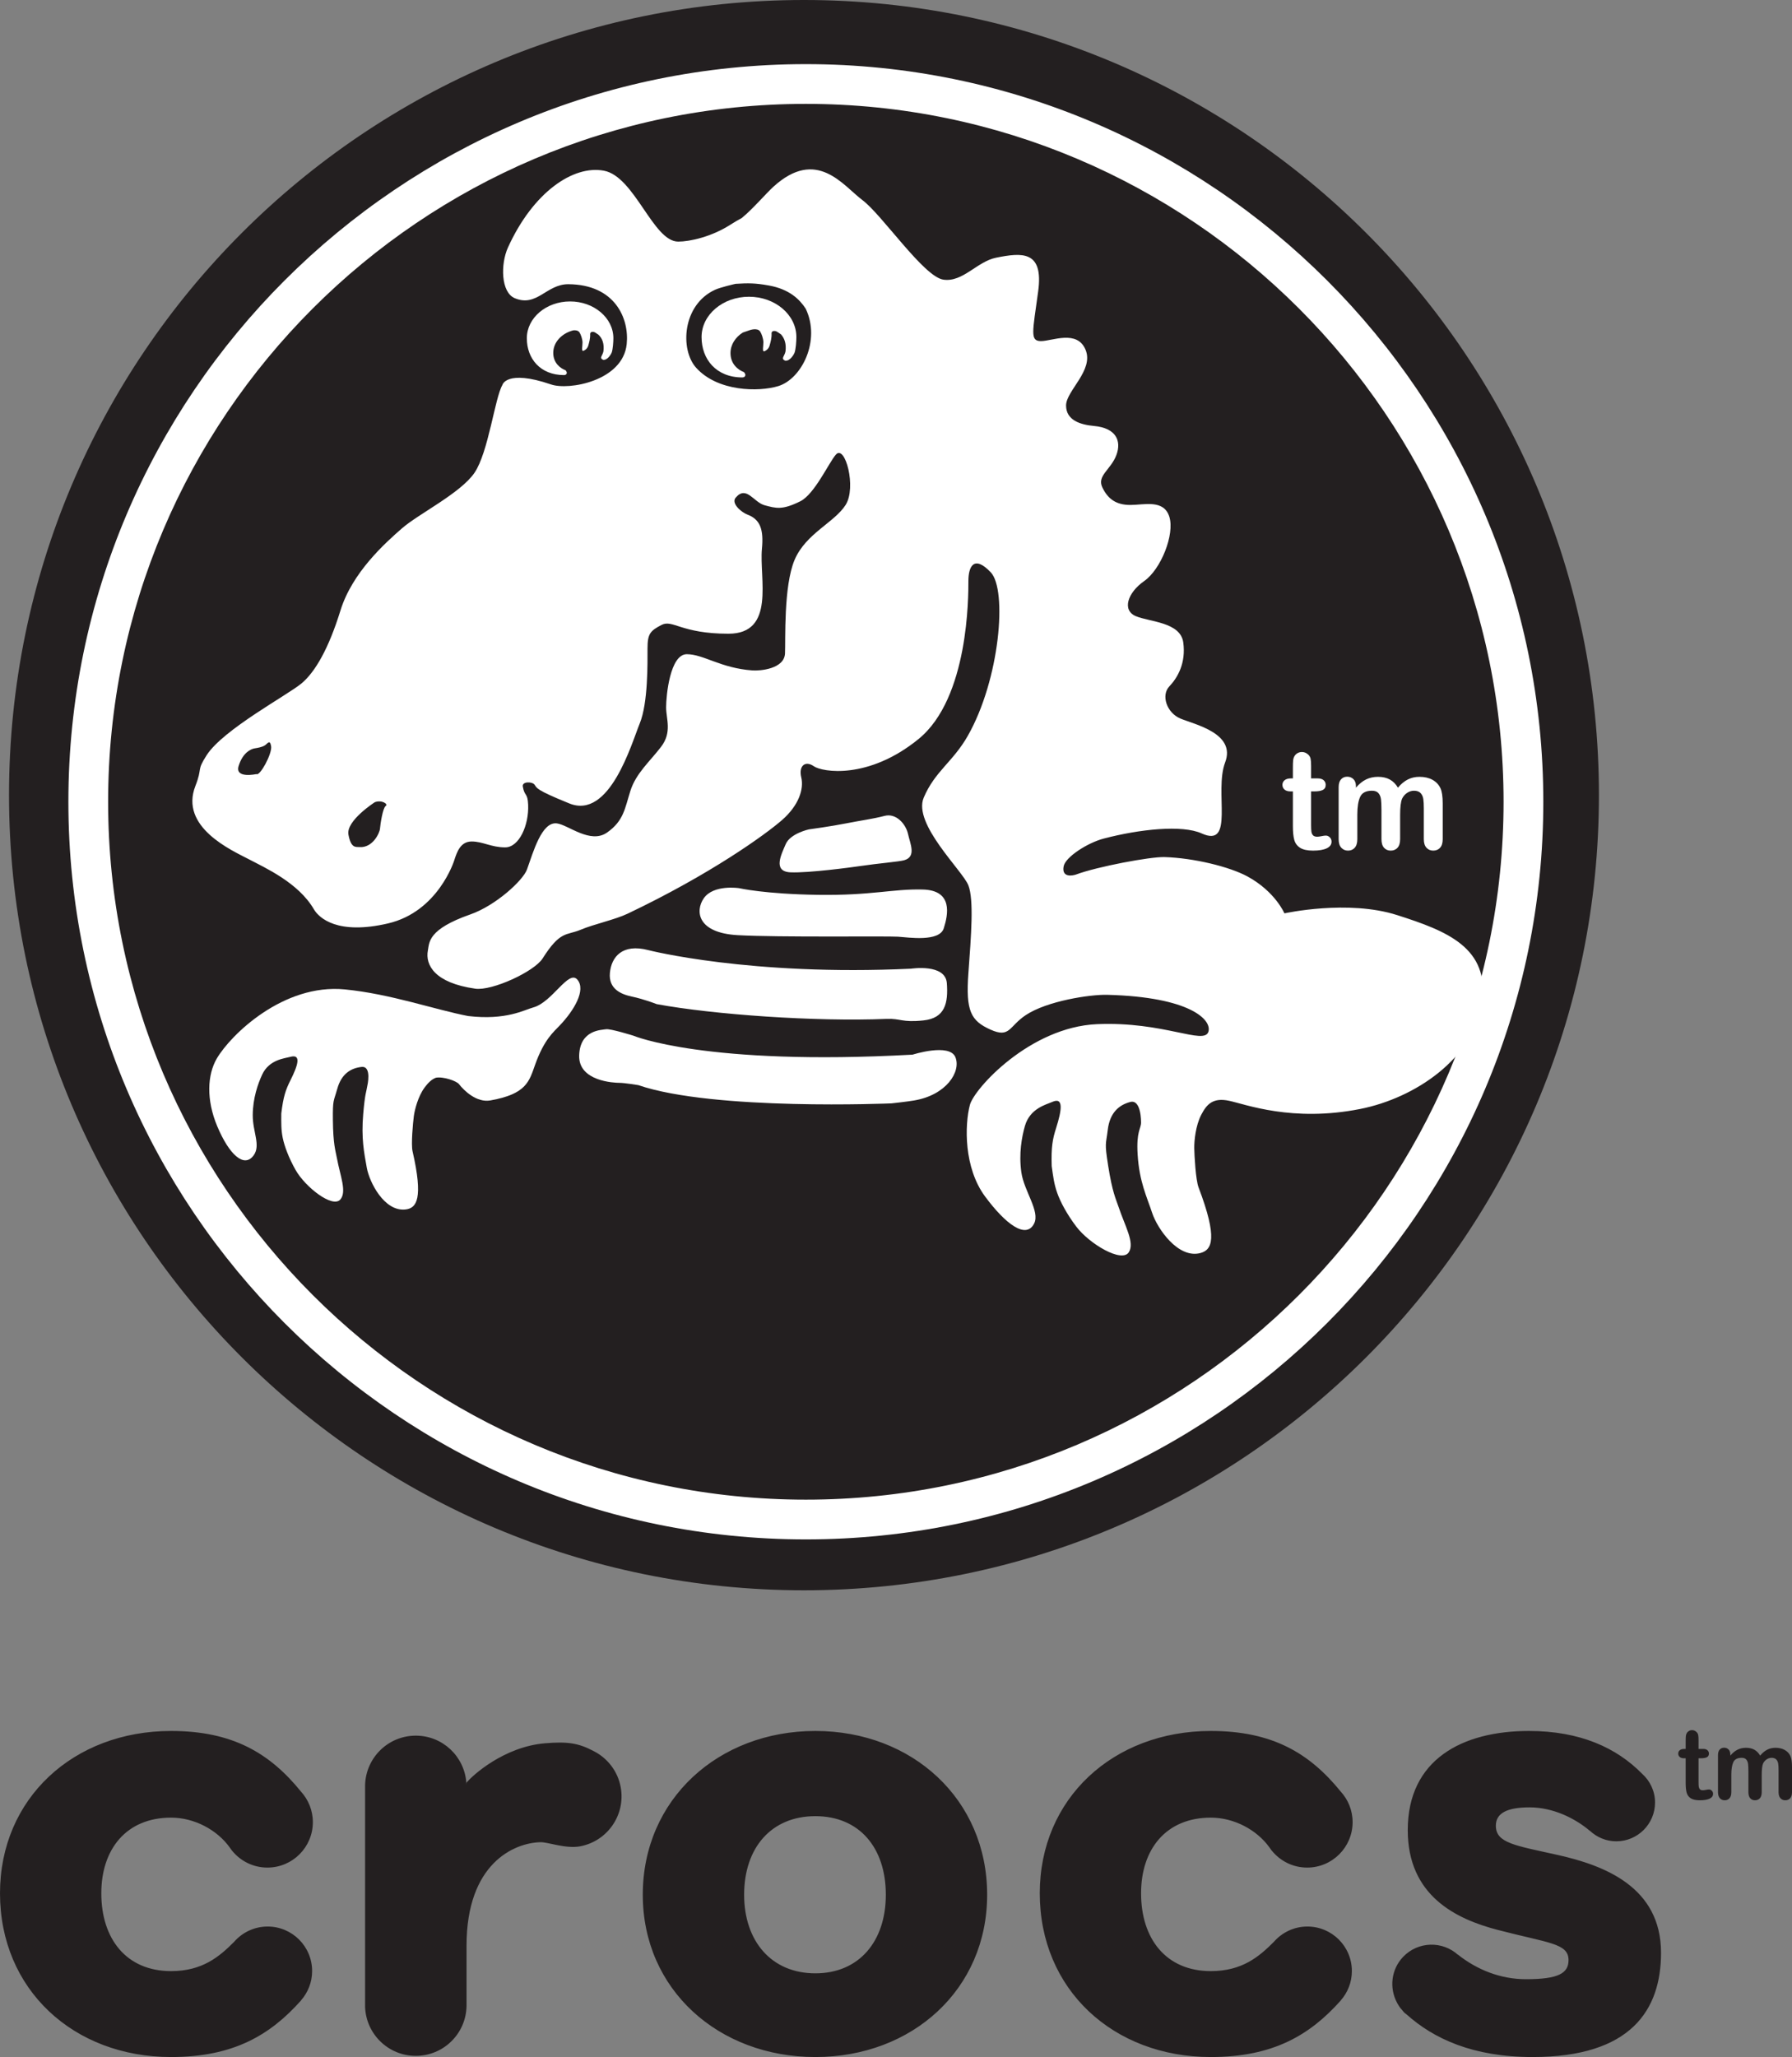 <?xml version="1.0" encoding="utf-8"?>
<svg xmlns="http://www.w3.org/2000/svg" xmlns:svg="http://www.w3.org/2000/svg" version="1.0" width="245.212" height="281.41" id="svg10257">
  <rect width="100%" height="100%" fill="#808080" stroke="none"/>
  <defs id="defs10259"/>
  <g transform="translate(-227.394,-391.657)" id="layer1">
    <path d="M 393.079,640.317 C 396.288,640.317 399.386,642.005 401.086,644.373 C 401.126,644.436 401.173,644.493 401.217,644.558 C 401.281,644.652 401.36,644.743 401.42,644.84 L 401.425,644.833 C 402.566,646.246 404.306,647.15 406.264,647.15 C 409.696,647.15 412.481,644.367 412.481,640.932 C 412.481,639.318 411.863,637.855 410.855,636.751 C 406.577,631.483 401.488,628.46 393.079,628.46 C 379.719,628.46 369.673,637.702 369.673,650.665 C 369.673,663.825 379.719,673.067 393.079,673.067 C 401.619,673.067 406.644,670.055 410.861,665.333 L 410.854,665.326 C 411.803,664.252 412.38,662.845 412.38,661.302 C 412.38,657.94 409.656,655.215 406.293,655.215 C 404.451,655.215 402.81,656.035 401.692,657.323 C 399.69,659.322 397.379,661.313 393.079,661.313 C 386.952,661.313 383.535,656.893 383.535,650.665 C 383.535,644.637 386.952,640.317 393.079,640.317 M 338.964,661.616 C 332.936,661.616 329.219,657.196 329.219,650.865 C 329.219,644.438 332.936,640.115 338.964,640.115 C 344.991,640.115 348.608,644.438 348.608,650.865 C 348.608,657.196 344.991,661.616 338.964,661.616 M 338.964,628.46 C 325.701,628.46 315.35,637.807 315.35,650.865 C 315.35,663.825 325.701,673.067 338.964,673.067 C 352.223,673.067 362.473,663.825 362.473,650.865 C 362.473,637.807 352.223,628.46 338.964,628.46 M 440.624,645.44 C 434.796,644.132 432.082,643.832 432.082,641.421 C 432.082,639.716 433.59,638.911 436.702,638.911 C 439.921,638.911 442.934,640.416 444.944,642.123 L 444.951,642.113 C 445.9,643.002 447.165,643.555 448.561,643.555 C 451.491,643.555 453.865,641.178 453.865,638.248 C 453.865,636.681 453.175,635.286 452.095,634.313 C 448.581,630.743 443.587,628.46 436.604,628.46 C 427.462,628.46 420.027,632.381 420.027,642.023 C 420.027,650.967 426.558,654.181 432.385,655.688 C 439.317,657.496 442.027,657.496 442.027,659.808 C 442.027,661.616 440.624,662.42 436.204,662.42 C 432.744,662.42 429.515,661.151 426.824,659.005 L 426.951,659.126 C 426.944,659.118 426.941,659.116 426.934,659.112 C 424.776,657.145 421.438,657.23 419.402,659.351 C 417.744,661.082 417.485,663.615 418.551,665.622 C 418.586,665.692 418.627,665.762 418.669,665.835 C 418.767,666 418.864,666.158 418.981,666.317 C 419.064,666.428 419.16,666.531 419.254,666.638 C 419.354,666.753 419.44,666.883 419.555,666.992 C 419.641,667.076 419.743,667.135 419.834,667.21 C 423.559,670.558 428.939,673.067 437.108,673.067 C 450.566,673.067 454.684,666.641 454.684,658.802 C 454.684,649.763 446.849,646.846 440.624,645.44 M 250.804,640.317 C 254.01,640.317 257.106,642.005 258.809,644.373 C 258.848,644.435 258.892,644.491 258.935,644.551 C 259,644.647 259.082,644.738 259.142,644.84 L 259.146,644.833 C 260.286,646.246 262.029,647.15 263.986,647.15 C 267.421,647.15 270.204,644.367 270.204,640.932 C 270.204,639.323 269.584,637.862 268.584,636.758 C 264.306,631.486 259.212,628.46 250.804,628.46 C 237.441,628.46 227.394,637.702 227.394,650.665 C 227.394,663.825 237.441,673.067 250.804,673.067 C 259.342,673.067 264.368,670.055 268.584,665.333 L 268.576,665.326 C 269.524,664.252 270.103,662.845 270.103,661.302 C 270.103,657.94 267.38,655.215 264.017,655.215 C 262.174,655.215 260.53,656.035 259.415,657.323 C 257.413,659.322 255.104,661.313 250.804,661.313 C 244.674,661.313 241.256,656.893 241.256,650.665 C 241.256,644.637 244.674,640.317 250.804,640.317" id="path4829" style="fill:#231f20;fill-opacity:1;fill-rule:nonzero;stroke:none"/>
    <path d="M 308.634,631.216 C 306.551,630.112 305.06,629.885 301.961,630.145 C 296.365,630.615 292.026,634.543 291.234,635.53 L 291.234,635.817 C 291.229,635.726 291.217,635.641 291.21,635.553 L 291.205,635.553 L 291.205,635.521 C 290.934,631.931 287.952,629.101 284.293,629.101 C 280.512,629.101 277.446,632.117 277.351,635.877 L 277.351,666.193 C 277.474,669.923 280.529,672.908 284.288,672.908 C 288.089,672.908 291.171,669.863 291.234,666.077 L 291.234,657.832 C 291.234,646.586 297.731,643.751 301.376,643.677 C 302.337,643.653 304.81,644.598 306.745,644.247 C 310.522,643.552 313.021,639.931 312.33,636.155 C 311.923,633.936 310.5,632.165 308.634,631.216" id="path4831" style="fill:#231f20;fill-opacity:1;fill-rule:nonzero;stroke:none"/>
    <path d="M 457.863,630.917 L 458.056,630.917 L 458.056,629.85 C 458.056,629.563 458.064,629.34 458.08,629.177 C 458.094,629.015 458.136,628.875 458.205,628.757 C 458.272,628.636 458.373,628.537 458.501,628.462 C 458.631,628.386 458.775,628.347 458.934,628.347 C 459.156,628.347 459.359,628.432 459.539,628.602 C 459.659,628.715 459.736,628.852 459.769,629.015 C 459.801,629.177 459.816,629.407 459.816,629.707 L 459.816,630.917 L 460.465,630.917 C 460.716,630.917 460.906,630.978 461.039,631.097 C 461.17,631.215 461.235,631.367 461.235,631.553 C 461.235,631.792 461.144,631.957 460.954,632.052 C 460.767,632.148 460.498,632.195 460.147,632.195 L 459.816,632.195 L 459.816,635.437 C 459.816,635.712 459.825,635.923 459.846,636.072 C 459.866,636.222 459.918,636.342 460.001,636.433 C 460.086,636.527 460.224,636.572 460.414,636.572 C 460.517,636.572 460.658,636.555 460.835,636.517 C 461.012,636.482 461.15,636.462 461.249,636.462 C 461.392,636.462 461.52,636.52 461.635,636.635 C 461.749,636.748 461.806,636.892 461.806,637.061 C 461.806,637.346 461.651,637.565 461.34,637.716 C 461.029,637.868 460.581,637.943 460,637.943 C 459.447,637.943 459.03,637.851 458.746,637.667 C 458.462,637.48 458.277,637.223 458.189,636.896 C 458.1,636.568 458.056,636.132 458.056,635.583 L 458.056,632.195 L 457.824,632.195 C 457.567,632.195 457.374,632.136 457.24,632.013 C 457.106,631.892 457.039,631.74 457.039,631.553 C 457.039,631.367 457.109,631.215 457.25,631.097 C 457.39,630.978 457.594,630.917 457.863,630.917" id="path4833" style="fill:#231f20;fill-opacity:1;fill-rule:nonzero;stroke:none"/>
    <path d="M 468.462,634.478 L 468.462,636.83 C 468.462,637.2 468.377,637.48 468.209,637.666 C 468.041,637.851 467.819,637.943 467.541,637.943 C 467.272,637.943 467.058,637.851 466.889,637.666 C 466.724,637.48 466.64,637.2 466.64,636.83 L 466.64,634.011 C 466.64,633.567 466.625,633.222 466.594,632.975 C 466.564,632.73 466.484,632.528 466.35,632.37 C 466.216,632.212 466.005,632.133 465.716,632.133 C 465.141,632.133 464.761,632.331 464.577,632.73 C 464.395,633.127 464.303,633.697 464.303,634.44 L 464.303,636.83 C 464.303,637.197 464.22,637.475 464.054,637.662 C 463.886,637.85 463.668,637.943 463.395,637.943 C 463.126,637.943 462.906,637.85 462.735,637.662 C 462.566,637.473 462.48,637.196 462.48,636.828 L 462.48,631.767 C 462.48,631.433 462.556,631.181 462.709,631.008 C 462.864,630.835 463.066,630.75 463.316,630.75 C 463.559,630.75 463.761,630.831 463.924,630.993 C 464.086,631.156 464.166,631.38 464.166,631.665 L 464.166,631.835 C 464.473,631.466 464.801,631.196 465.15,631.022 C 465.499,630.848 465.886,630.761 466.315,630.761 C 466.759,630.761 467.14,630.851 467.459,631.028 C 467.779,631.206 468.041,631.475 468.248,631.835 C 468.546,631.47 468.866,631.201 469.209,631.025 C 469.549,630.85 469.928,630.761 470.342,630.761 C 470.826,630.761 471.245,630.858 471.592,631.048 C 471.944,631.238 472.206,631.512 472.379,631.867 C 472.53,632.187 472.606,632.69 472.606,633.376 L 472.606,636.828 C 472.606,637.2 472.521,637.48 472.353,637.666 C 472.184,637.851 471.96,637.943 471.684,637.943 C 471.415,637.943 471.195,637.85 471.024,637.662 C 470.854,637.475 470.769,637.197 470.769,636.83 L 470.769,633.857 C 470.769,633.475 470.752,633.172 470.719,632.943 C 470.688,632.713 470.599,632.521 470.457,632.366 C 470.314,632.212 470.099,632.133 469.81,632.133 C 469.576,632.133 469.355,632.202 469.145,632.341 C 468.936,632.478 468.772,632.665 468.656,632.897 C 468.527,633.196 468.462,633.723 468.462,634.478" id="path4835" style="fill:#231f20;fill-opacity:1;fill-rule:nonzero;stroke:none"/>
    <path d="M 264.665,496.04 C 264.665,496.04 263.178,498.296 262.039,498.071 C 260.897,497.843 260.336,497.425 261.152,495.917 C 261.152,495.917 262.68,494.813 263.431,494.875 C 264.181,494.935 264.462,494.77 264.656,494.48 C 264.851,494.188 265.615,495.131 264.665,496.04" id="path4837" style="fill:#231f20;fill-opacity:1;fill-rule:nonzero;stroke:none"/>
    <path d="M 446.188,500.436 C 446.188,560.513 397.484,609.215 337.409,609.215 C 277.335,609.215 228.629,560.513 228.629,500.436 C 228.629,440.358 277.335,391.657 337.409,391.657 C 397.484,391.657 446.188,440.358 446.188,500.436" id="path4839" style="fill:#231f20;fill-opacity:1;fill-rule:nonzero;stroke:none"/>
    <path d="M 242.19,501.341 C 242.19,448.697 285.019,405.868 337.664,405.868 C 390.308,405.868 433.139,448.697 433.139,501.341 C 433.139,553.986 390.308,596.816 337.664,596.816 C 285.019,596.816 242.19,553.986 242.19,501.341 M 236.751,501.341 C 236.751,556.985 282.019,602.253 337.664,602.253 C 393.306,602.253 438.577,556.985 438.577,501.341 C 438.577,445.697 393.306,400.431 337.664,400.431 C 282.019,400.431 236.751,445.697 236.751,501.341" id="path4841" style="fill:#ffffff;fill-opacity:1;fill-rule:nonzero;stroke:none"/>
    <path d="M 404.036,498.147 L 404.309,498.147 L 404.309,496.647 C 404.309,496.245 404.32,495.93 404.341,495.701 C 404.363,495.472 404.423,495.275 404.52,495.11 C 404.616,494.94 404.756,494.801 404.94,494.693 C 405.121,494.587 405.325,494.535 405.551,494.535 C 405.868,494.535 406.152,494.653 406.41,494.891 C 406.579,495.05 406.689,495.242 406.734,495.472 C 406.779,495.701 406.801,496.026 406.801,496.446 L 406.801,498.147 L 407.712,498.147 C 408.065,498.147 408.334,498.231 408.519,498.395 C 408.704,498.561 408.798,498.772 408.798,499.031 C 408.798,499.362 408.665,499.593 408.4,499.726 C 408.137,499.858 407.759,499.923 407.266,499.923 L 406.801,499.923 L 406.801,504.515 C 406.801,504.905 406.815,505.205 406.842,505.415 C 406.87,505.626 406.942,505.796 407.061,505.927 C 407.18,506.06 407.373,506.123 407.64,506.123 C 407.785,506.123 407.984,506.098 408.233,506.046 C 408.483,505.995 408.676,505.968 408.816,505.968 C 409.016,505.968 409.196,506.048 409.359,506.208 C 409.519,506.367 409.6,506.565 409.6,506.8 C 409.6,507.195 409.38,507.5 408.942,507.71 C 408.505,507.92 407.876,508.025 407.058,508.025 C 406.277,508.025 405.688,507.893 405.286,507.633 C 404.885,507.372 404.62,507.01 404.496,506.548 C 404.371,506.087 404.309,505.47 404.309,504.698 L 404.309,499.923 L 403.981,499.923 C 403.624,499.923 403.349,499.84 403.161,499.671 C 402.973,499.503 402.879,499.29 402.879,499.031 C 402.879,498.772 402.976,498.561 403.175,498.395 C 403.371,498.231 403.658,498.147 404.036,498.147" id="path4843" style="fill:#ffffff;fill-opacity:1;fill-rule:nonzero;stroke:none"/>
    <path d="M 418.984,503.137 L 418.984,506.453 C 418.984,506.977 418.865,507.37 418.629,507.632 C 418.391,507.893 418.08,508.025 417.692,508.025 C 417.317,508.025 417.012,507.893 416.78,507.632 C 416.546,507.37 416.429,506.977 416.429,506.453 L 416.429,502.48 C 416.429,501.853 416.406,501.366 416.365,501.018 C 416.324,500.671 416.207,500.386 416.019,500.163 C 415.83,499.942 415.531,499.831 415.124,499.831 C 414.31,499.831 413.772,500.111 413.514,500.671 C 413.255,501.231 413.126,502.035 413.126,503.082 L 413.126,506.453 C 413.126,506.971 413.01,507.362 412.776,507.627 C 412.543,507.892 412.236,508.025 411.853,508.025 C 411.478,508.025 411.17,507.892 410.931,507.628 C 410.691,507.365 410.571,506.973 410.571,506.457 L 410.571,499.342 C 410.571,498.875 410.679,498.52 410.895,498.276 C 411.11,498.033 411.394,497.912 411.745,497.912 C 412.084,497.912 412.366,498.025 412.595,498.25 C 412.822,498.475 412.935,498.786 412.935,499.182 L 412.935,499.416 C 413.368,498.906 413.829,498.53 414.32,498.29 C 414.812,498.05 415.36,497.93 415.961,497.93 C 416.586,497.93 417.123,498.052 417.572,498.298 C 418.021,498.546 418.391,498.917 418.684,499.416 C 419.104,498.911 419.554,498.538 420.033,498.295 C 420.514,498.051 421.045,497.93 421.629,497.93 C 422.31,497.93 422.896,498.062 423.387,498.326 C 423.88,498.591 424.246,498.968 424.49,499.461 C 424.704,499.912 424.81,500.621 424.81,501.588 L 424.81,506.455 C 424.81,506.978 424.691,507.371 424.452,507.632 C 424.216,507.893 423.902,508.025 423.514,508.025 C 423.136,508.025 422.826,507.892 422.585,507.627 C 422.344,507.362 422.225,506.971 422.225,506.453 L 422.225,502.261 C 422.225,501.725 422.201,501.295 422.156,500.972 C 422.111,500.65 421.988,500.378 421.789,500.16 C 421.587,499.94 421.283,499.831 420.877,499.831 C 420.549,499.831 420.238,499.928 419.944,500.123 C 419.65,500.317 419.42,500.58 419.257,500.908 C 419.075,501.33 418.984,502.072 418.984,503.137" id="path4845" style="fill:#ffffff;fill-opacity:1;fill-rule:nonzero;stroke:none"/>
    <path d="M 306.404,525.68 C 305.196,524.243 302.984,528.767 300.364,529.478 C 299.14,529.807 296.675,531.266 291.457,530.655 C 286.964,529.798 280.841,527.627 274.585,527.013 C 266.166,526.186 258.971,533.216 257.066,536.455 C 255.759,538.68 255.594,542.107 257.123,545.74 C 258.751,549.615 260.803,551.511 262.108,549.706 C 263.095,548.332 261.966,546.517 261.979,544.198 C 261.994,541.887 262.683,539.93 263.27,538.662 C 264.226,536.61 266.342,536.452 267.105,536.243 C 268.68,535.8 268.149,537.435 267.131,539.458 C 266.483,540.751 266.161,541.675 265.885,543.99 C 265.879,545.31 265.853,546.182 266.081,547.322 C 266.315,548.46 266.91,550.072 267.849,551.726 C 269.173,554.056 272.885,556.961 273.956,555.76 C 274.885,554.707 273.945,552.536 273.493,550.082 C 273.305,549.061 272.981,548.241 272.946,544.883 C 272.918,541.996 273.046,542.401 273.545,540.611 C 274.121,538.54 275.419,537.775 276.873,537.618 C 278.316,537.461 277.646,540.257 277.646,540.257 C 277.529,541.04 277.339,541.187 277.095,544.061 C 276.811,547.385 277.211,549.328 277.589,551.425 C 277.942,553.382 279.973,557.432 282.873,557.118 C 284.423,556.952 285.33,555.632 283.848,549.161 C 283.626,548.191 283.905,545.232 284.024,544.335 C 284.145,543.437 284.608,541.633 285.496,540.432 C 285.959,539.812 286.426,539.327 287.038,539.095 C 288.067,538.907 289.863,539.538 290.199,539.968 C 290.901,540.87 292.614,542.531 294.494,542.2 C 299.454,541.318 299.806,539.585 300.625,537.293 C 301.86,533.836 303.152,532.83 304.051,531.876 C 305.91,529.91 307.616,527.112 306.404,525.68" id="path4847" style="fill:#ffffff;fill-opacity:1;fill-rule:nonzero;stroke:none"/>
    <path d="M 309.93,440.887 C 310.56,440.942 311.039,440.055 311.099,439.885 C 311.26,439.426 311.327,438.433 311.327,437.93 C 311.327,435.15 308.673,432.895 305.402,432.895 C 302.135,432.895 299.484,435.15 299.484,437.93 C 299.484,440.712 301.317,442.971 304.585,442.971 C 304.624,442.971 304.905,442.953 304.94,442.723 C 305.01,442.528 304.761,442.317 304.799,442.316 C 304.072,442.05 303.098,441.32 303.098,439.931 C 303.098,438.475 304.254,437.258 305.837,436.85 C 306.145,436.817 306.51,436.851 306.695,437.14 C 306.871,437.417 307.087,438.007 307.104,438.485 C 307.115,438.961 306.906,439.783 307.241,439.645 C 307.764,439.426 307.88,439.017 307.955,438.708 C 307.989,438.572 308.184,437.946 308.145,437.338 C 308.155,437.201 308.246,437.067 308.43,437.06 C 308.639,437.047 308.738,437.095 308.824,437.14 C 308.942,437.208 309.137,437.342 309.288,437.45 C 309.826,437.953 310.096,438.71 309.966,439.718 C 309.854,440.33 309.336,440.607 309.93,440.887 M 310.85,524.76 C 310.654,526.945 312.37,527.676 313.829,527.986 C 315.604,528.365 317.256,529.026 317.256,529.026 C 324.98,530.456 338.991,531.448 348.691,531.047 C 350.673,530.967 350.774,531.57 353.755,531.255 C 356.733,530.942 357.156,528.862 356.957,526.152 C 356.757,523.448 352.065,524.177 352.065,524.177 C 330.026,525.215 316.115,521.64 316.115,521.64 C 312.543,520.7 311.049,522.577 310.85,524.76 M 333.88,444.481 C 331.209,445.291 325.611,445.245 322.655,441.971 C 320.426,439.506 320.735,433.367 325.24,431.298 C 325.929,430.981 327.707,430.563 328.045,430.487 C 329.78,430.376 330.765,430.38 332.587,430.71 C 335.435,431.221 336.815,432.621 337.644,433.885 C 339.729,438.232 337.103,443.505 333.88,444.481 M 280.166,501.927 C 279.769,502.205 279.438,504.408 279.392,505.011 C 279.348,505.61 278.401,507.652 276.614,507.543 C 276.055,507.507 275.426,507.728 275.074,505.837 C 274.721,503.938 278.684,501.401 278.684,501.401 C 279.615,501.047 280.565,501.648 280.166,501.927 M 418.592,516.852 C 411.834,514.683 403.152,516.608 403.152,516.608 C 403.152,516.608 401.892,513.623 398.086,511.555 C 395.652,510.237 390.793,509.036 386.746,508.908 C 384.795,508.847 377.538,510.216 374.654,511.288 C 374.228,511.447 372.626,511.795 372.942,510.163 C 373.185,508.912 376.179,506.967 378.415,506.38 C 383.34,505.086 389.156,504.468 391.826,505.673 C 396.39,507.736 393.514,499.976 395.035,495.967 C 396.566,491.965 390.837,490.763 388.929,489.963 C 387.019,489.162 386.255,486.76 387.4,485.561 C 388.545,484.357 389.69,482.357 389.311,479.555 C 388.929,476.752 384.726,476.752 382.819,475.951 C 380.906,475.151 381.671,472.748 383.962,471.147 C 386.255,469.548 388.165,464.742 387.4,462.342 C 386.637,459.937 383.962,460.738 382.056,460.738 C 380.146,460.738 379,459.937 378.236,458.337 C 377.469,456.735 379.381,455.935 380.146,453.935 C 380.906,451.931 380.075,450.2 377.09,449.931 C 375.188,449.758 373.271,449.13 373.271,447.127 C 373.271,445.125 377.09,442.325 375.945,439.521 C 374.8,436.718 371.365,438.321 369.836,438.321 C 368.309,438.321 368.688,437.118 369.454,431.515 C 370.215,425.908 367.244,426.202 363.704,426.91 C 361.084,427.433 359.141,430.313 356.47,429.912 C 353.796,429.512 348.091,421.043 345.416,419.041 C 342.745,417.041 339.159,411.78 333.196,417.228 C 332.256,418.085 330.339,420.317 328.88,421.493 C 328.39,421.752 327.889,422.046 327.365,422.381 C 324.78,424.046 321.803,424.71 320.197,424.71 C 316.761,424.71 314.245,415.813 310.045,415.012 C 305.842,414.208 300.34,417.946 296.904,425.51 C 295.874,427.777 295.924,431.65 297.834,432.451 C 300.866,433.723 302.17,430.518 305.171,430.538 C 311.546,430.581 313.515,435.22 313.15,438.736 C 312.631,443.77 305.226,445.098 302.784,444.247 C 296.639,442.148 296.127,444.35 296.142,444.323 C 295.099,446.11 294.231,453.532 292.322,456.336 C 290.411,459.137 284.684,461.94 282.392,463.941 C 280.101,465.942 275.599,469.962 273.989,475.151 C 272.385,480.34 270.546,483.573 268.645,485.158 C 266.745,486.743 257.93,491.455 255.671,494.971 C 254.234,497.21 255.15,496.577 254.134,499.172 C 251.926,504.81 259.099,507.98 261.39,509.178 C 263.68,510.381 268.223,512.411 270.34,516.042 C 271.06,517.27 273.613,519.587 280.484,517.986 C 287.359,516.387 289.541,509.386 289.541,509.386 C 289.924,508.185 290.411,506.776 291.94,506.776 C 293.466,506.776 294.611,507.581 296.521,507.581 C 298.43,507.581 299.786,504.542 299.664,501.741 C 299.592,500.058 299.174,500.661 298.933,499.255 C 298.81,498.546 300.216,498.556 300.545,499.011 C 300.874,499.465 300.665,499.695 305.305,501.573 C 310.819,503.807 313.793,493.426 314.936,490.622 C 316.082,487.82 315.998,482.357 315.998,480.355 C 315.998,478.353 316.379,477.953 317.908,477.155 C 319.434,476.352 320.58,478.353 327.072,478.353 C 333.562,478.353 331.271,470.747 331.654,466.743 C 331.908,464.102 331.429,462.71 329.654,462.048 C 328.864,461.753 327.395,460.527 328.06,459.74 C 329.534,458.005 330.519,460.387 332.045,460.785 C 333.571,461.187 334.415,461.475 336.913,460.23 C 338.86,459.257 340.803,454.956 341.775,453.846 C 343.031,452.412 344.631,458.337 343.103,460.738 C 341.575,463.142 337.654,464.643 336.123,468.251 C 334.598,471.848 334.899,479.282 334.811,481.053 C 334.712,483.171 331.423,483.446 330.365,483.373 C 326.02,483.07 323.664,481.155 321.375,481.155 C 319.082,481.155 318.543,486.813 318.543,488.415 C 318.543,490.015 319.385,491.813 317.859,493.817 C 316.33,495.816 314.426,497.438 313.659,499.836 C 312.896,502.24 312.751,503.953 310.459,505.555 C 308.169,507.156 305.17,504.51 303.603,504.301 C 301.517,504.025 300.368,508.211 299.505,510.603 C 298.964,512.111 295.202,515.551 291.766,516.748 C 285.938,518.787 286.156,520.562 285.945,521.678 C 285.561,523.677 286.882,526.13 292.429,526.912 C 294.731,527.236 300.502,524.58 301.647,522.771 C 304.067,518.941 304.895,519.663 306.804,518.866 C 308.712,518.065 311.527,517.486 313.289,516.646 C 324.594,511.266 332.116,505.841 334.408,503.842 C 336.699,501.84 337.421,499.596 337.034,497.993 C 336.655,496.39 337.608,495.68 338.751,496.48 C 339.899,497.282 346.221,498.355 353.095,492.751 C 359.967,487.145 359.906,473.151 359.906,471.147 C 359.906,469.146 360.67,467.545 362.962,469.947 C 365.251,472.347 364.22,484.597 359.821,492.326 C 357.795,495.886 355.322,497.17 353.796,500.771 C 352.267,504.376 359.141,510.782 359.906,512.783 C 360.67,514.783 360.288,519.587 359.906,524.793 C 359.524,529.997 360.257,531.31 362.929,532.512 C 365.606,533.713 365.431,532.073 367.759,530.526 C 370.683,528.583 376.576,527.691 378.906,527.752 C 390.257,528.045 393.25,531.185 392.749,532.801 C 392.168,534.665 386.659,531.368 377.49,531.767 C 368.329,532.17 360.694,540.586 360.11,542.816 C 359.385,545.595 359.277,551.411 362.192,555.345 C 364.97,559.096 367.795,561.243 368.902,559.038 C 369.74,557.363 367.512,554.601 367.152,552.03 C 366.79,549.467 367.215,547.19 367.639,545.696 C 368.336,543.271 370.577,542.765 371.365,542.411 C 372.983,541.675 372.675,543.567 371.91,545.975 C 371.421,547.506 371.224,548.58 371.305,551.187 C 371.511,552.648 371.626,553.623 372.058,554.847 C 372.486,556.071 373.386,557.767 374.664,559.452 C 376.456,561.827 380.905,564.466 381.86,562.967 C 382.688,561.656 381.33,559.396 380.449,556.75 C 380.08,555.646 379.604,554.79 379.022,551.073 C 378.522,547.877 378.728,548.307 378.973,546.247 C 379.256,543.861 380.526,542.81 382.056,542.411 C 383.58,542.01 383.534,545.212 383.534,545.212 C 383.534,546.101 382.864,546.39 383.065,549.61 C 383.3,553.341 384.309,555.333 385.055,557.596 C 385.754,559.708 388.585,563.88 391.644,563.08 C 393.276,562.65 394.041,561.046 391.404,554.107 C 391.009,553.067 390.83,549.746 390.814,548.733 C 390.799,547.72 390.999,545.65 391.761,544.178 C 392.521,542.71 393.371,541.778 395.596,542.251 C 397.825,542.723 404.239,545.208 413.52,543.368 C 421.004,541.887 429.027,536.495 430.171,528.887 C 431.32,521.281 425.308,519.003 418.592,516.852 M 345.216,510.12 C 347.476,509.782 350.442,509.537 351.116,509.342 C 352.819,508.858 351.94,507.101 351.645,505.745 C 351.345,504.395 350.021,502.855 348.433,503.275 C 346.84,503.691 345.314,503.876 343.23,504.288 C 341.144,504.705 338.072,505.122 338.072,505.122 C 338.072,505.122 335.533,505.676 334.908,507.141 C 334.306,508.551 333.089,510.891 335.57,510.995 C 338.051,511.101 343.929,510.308 345.216,510.12 M 323.681,514.567 C 322.519,516.276 322.78,519.278 328.337,519.591 C 333.901,519.906 348.791,519.697 350.279,519.801 C 351.769,519.906 355.938,520.532 356.535,518.655 C 357.132,516.781 357.829,513.45 353.655,513.346 C 349.484,513.246 346.702,514.18 339.361,514.076 C 332.012,513.972 328.524,513.161 328.524,513.161 C 328.524,513.161 325.006,512.615 323.681,514.567 M 352.266,535.938 C 323.873,537.5 314.06,533.341 314.06,533.341 C 314.06,533.341 310.916,532.358 310.321,532.462 C 309.724,532.567 306.745,532.52 306.646,536.055 C 306.548,539.597 311.455,539.793 312.154,539.793 C 312.845,539.793 314.734,540.105 314.734,540.105 C 325.06,543.643 349.384,542.602 349.384,542.602 C 349.384,542.602 351.41,542.385 352.476,542.206 C 356.892,541.466 358.924,538.267 358.13,536.29 C 357.334,534.315 352.266,535.938 352.266,535.938" id="path4849" style="fill:#ffffff;fill-opacity:1;fill-rule:nonzero;stroke:none"/>
    <path d="M 329.879,432.252 C 326.299,432.252 323.394,434.723 323.394,437.77 C 323.394,440.818 325.404,443.292 328.984,443.292 C 329.024,443.292 329.334,443.272 329.373,443.021 C 329.45,442.807 329.176,442.575 329.216,442.575 C 328.421,442.282 327.353,441.483 327.353,439.961 C 327.353,438.813 328.016,437.803 329.029,437.155 L 329.942,436.84 C 329.942,436.84 331.038,436.427 331.419,437.025 C 331.608,437.318 331.839,437.953 331.854,438.463 C 331.869,438.971 331.644,439.855 332.002,439.706 C 332.564,439.473 332.689,439.033 332.766,438.703 C 332.804,438.557 333.012,437.886 332.971,437.237 C 332.98,437.087 333.077,436.947 333.279,436.936 C 333.5,436.926 333.606,436.976 333.697,437.025 C 333.851,437.111 334.116,437.298 334.279,437.417 C 334.762,437.965 335.007,438.727 334.879,439.73 C 334.756,440.398 334.189,440.702 334.84,441.008 C 335.529,441.068 336.053,440.096 336.118,439.911 C 336.294,439.41 336.368,438.321 336.368,437.77 C 336.368,434.723 333.462,432.252 329.879,432.252" id="path4851" style="fill:#ffffff;fill-opacity:1;fill-rule:nonzero;stroke:none"/>
    <path d="M 262.469,497.555 C 262.469,497.555 259.491,498.22 260.051,496.433 C 260.61,494.647 261.69,494.128 262.225,494.04 C 262.76,493.95 263.226,493.872 263.618,493.638 C 264.006,493.403 264.325,492.745 264.493,493.746 C 264.66,494.747 262.954,497.896 262.469,497.555" id="path4853" style="fill:#231f20;fill-opacity:1;fill-rule:nonzero;stroke:none"/>
  </g>
</svg>